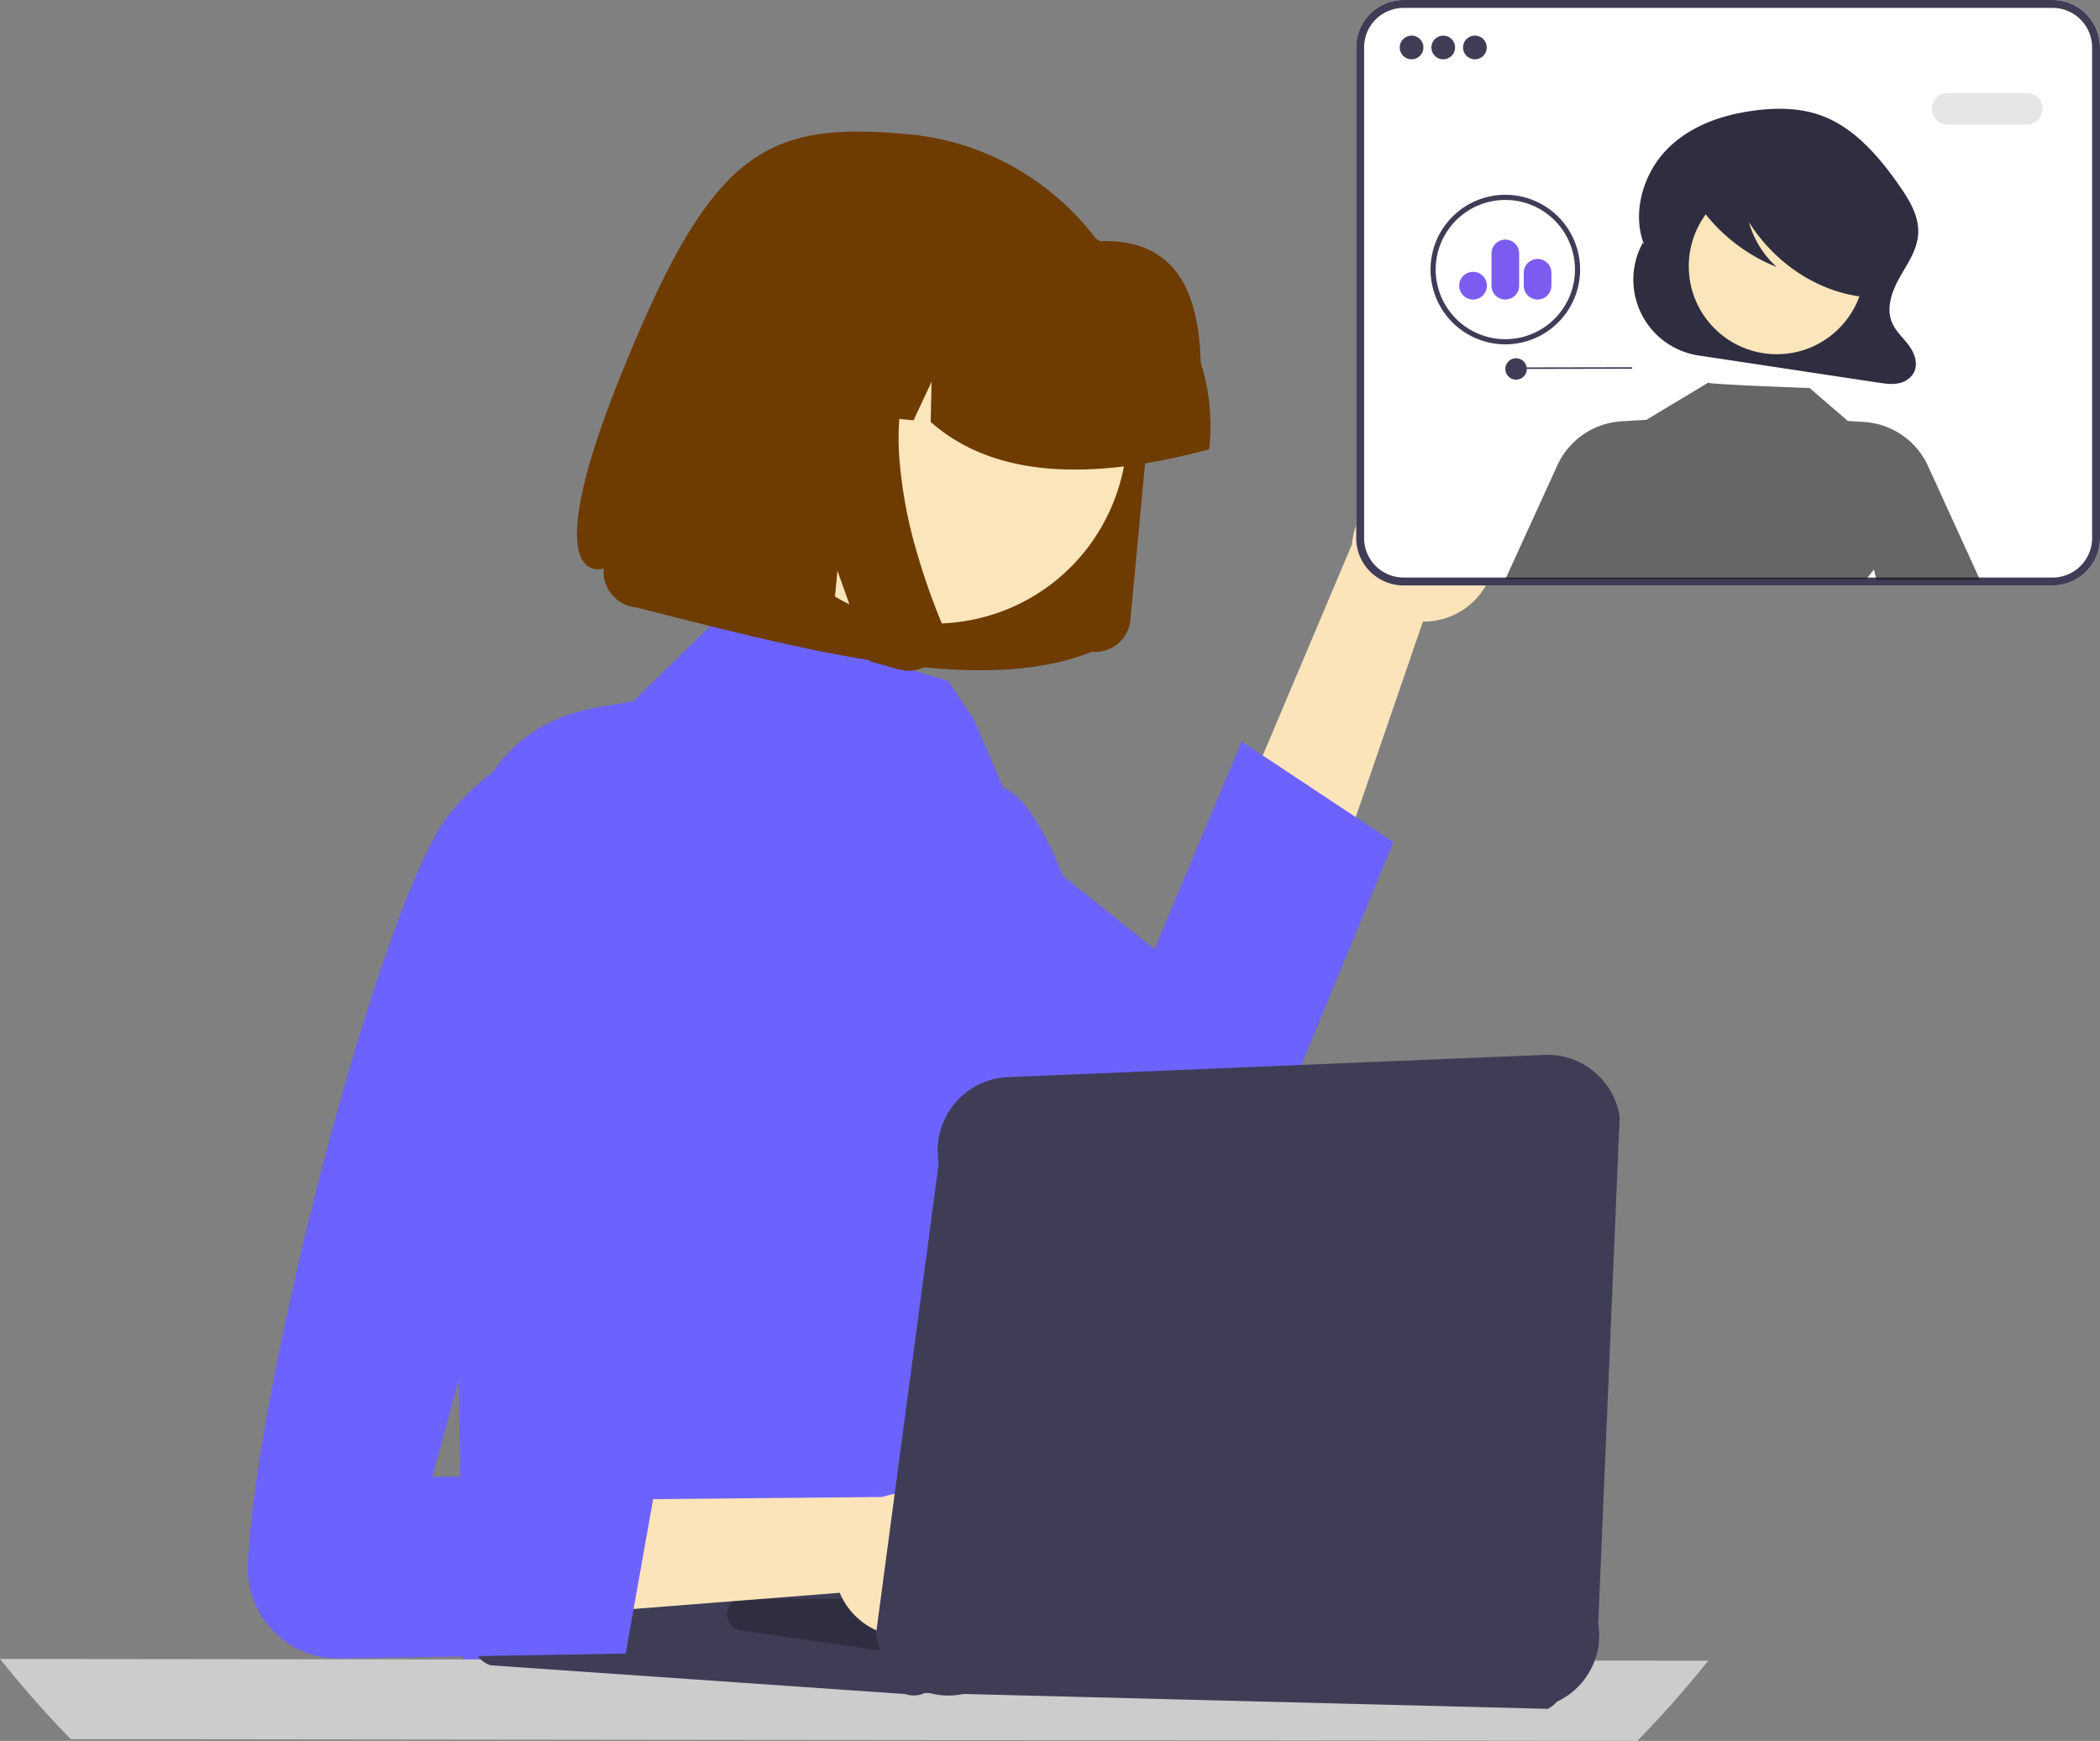 <svg viewBox="0 0 1185.144 982.643" height="982.643" width="1185.144" xmlns="http://www.w3.org/2000/svg">
  <rect x="0" y="0" width="1185.144" height="982.643" fill="#808080" stroke="none"/>
  <g transform="translate(0 0)" data-sanitized-data-name="Group 83" data-name="Group 83" id="Group_83">
    <path fill="#fce4ba" transform="translate(236.655 -25.354)" d="M606.6,329.458a40.207,40.207,0,0,1-40.207,46.737L467.9,662.777l-62.844-43.19L526.372,332.559a40.425,40.425,0,0,1,80.226-3.1Z" data-sanitized-data-name="Path 273" data-name="Path 273" id="Path_273"></path>
    <path fill="#6c63ff" transform="translate(-107.302 9.287)" d="M436.5,391.782c43.738,49.762,151.585,137.456,240.43,197.842,19.2,13.052,37.531,24.808,54.125,34.647,11.208,6.645,21.631,12.395,31.014,17.086a51.1,51.1,0,0,0,70.116-26.469L893.7,466.059l-21.285-14.111-52.482-34.811-11.92-7.886L758.8,526.463l-51.9-41.657L674.68,458.94,527.8,341.07l-12.669-3.76-29.554,28.842-20.9,20.409-19.66,3.414C442.081,390.485,439.233,391.088,436.5,391.782Z" data-sanitized-data-name="Path 274" data-name="Path 274" id="Path_274"></path>
    <path fill="#6c63ff" transform="translate(-224.533 9.287)" d="M480.288,551.326,485.8,929.943l445.337-12.778-71.12-156.989c.511-5.038-31.215-40.4-31.033-45.636.548-15.352-10.916-29.572-12.778-45.636-3.8-33.132,17.944-158.248,7.922-184.1a175.719,175.719,0,0,0-16.32-33c-5.7-8.616-11.537-14.421-17.123-16.52l-16.466-38.371-14.6-21.905L645.035,341.07l-12.669-3.76-29.554,28.842-20.9,20.409-19.66,3.414c-2.939.511-5.787,1.113-8.525,1.807a86.6,86.6,0,0,0-35.888,17.78C483.519,438.714,479.521,493.55,480.288,551.326Z" data-sanitized-data-name="Path 277" data-name="Path 277" id="Path_277"></path>
    <path fill="#ccc" transform="translate(-339.149 275.984)" d="M339.15,660.4q18.839,23.63,39.922,45.308l48.156.036,258.977.292,46.622.055,31,.036,46.111.037,35.469.036,65.516.073,38.645.055,81.379.073,38.846.055,107.647.109,67.615.073,18.145.018q6.051-6.188,11.92-12.559,14.622-15.854,28.13-32.694l-37.568-.037-25.593-.018-59.254-.073-114.346-.109-38.645-.037-15.626-.018h-.055L999.89,661.1l-5.495-.018-14.074-.018H974.37l-41.73-.037-90.013-.109-39.612-.036-37.933-.037-35.56-.036-51.021-.055L406,660.475Z" data-sanitized-data-name="Path 278" data-name="Path 278" id="Path_278"></path>
    <path fill="#6e3b00" transform="translate(-186.15 -113.853)" d="M802.285,481.739l.1.009a19.942,19.942,0,0,0,21.7-18.008l10.381-110.8a148.728,148.728,0,0,0-6.267-58.885,151.124,151.124,0,0,0-71.612-86.876,148.81,148.81,0,0,0-57.047-17.447c-81.816-7.795-111.715,9.245-162.254,134.027s-10.4,110.973-10.4,110.973a19.975,19.975,0,0,0,.845,7.921,20.3,20.3,0,0,0,9.648,11.67,20.041,20.041,0,0,0,7.628,2.33c96.724,24.586,194.322,50.466,257.29,25.09Z" data-sanitized-data-name="Path 9" data-name="Path 9" id="Path_9"></path>
    <path fill="#fbe5ba" transform="translate(-101.463 -87.284)" d="M537.568,268.15A109.7,109.7,0,0,0,649.126,437.315a108.423,108.423,0,0,0,69.808-45.938A109.7,109.7,0,0,0,607.458,222.262a108.423,108.423,0,0,0-69.891,45.893Z" data-sanitized-data-name="Ellipse 1" data-name="Ellipse 1" id="Ellipse_1"></path>
    <path fill="#6e3b00" transform="translate(-67.8 -93.357)" d="M750.417,344.75a117.65,117.65,0,0,0-4.958-46.571c-1.1-36.778-11.773-70.09-56.63-68.691a117.7,117.7,0,0,0-44.818-13.753l-22.167-2.189-.747-.072a117.451,117.451,0,0,0-127.83,106.062l-.208,2.219,46.9,4.585,20.184-43.193-1,45.078,24.222,2.377,10.179-21.792-.5,22.728c35.964,31.674,90.5,33.335,157.139,15.432Z" data-sanitized-data-name="Path 10" data-name="Path 10" id="Path_10"></path>
    <path fill="#6e3b00" transform="translate(-178.25 -76.975)" d="M710.854,433.513a19.624,19.624,0,0,1-1.828,10.649,20.069,20.069,0,0,1-3.08,4.675,20.3,20.3,0,0,1-3.571,3.184,19.908,19.908,0,0,1-13.318,3.475q-.44-.046-.879-.107t-.875-.144q-.441-.079-.876-.182t-.872-.223l-16.368-4.586L650.841,399.1l-4.2,44.882-74.429-20.722,17.844-190.458,126.859,12.5-3.479,3.35a87.675,87.675,0,0,0-23.789,41.1,142.919,142.919,0,0,0-3.621,48.488,257.712,257.712,0,0,0,9.085,48.536A379.836,379.836,0,0,0,709.446,428.1a20.04,20.04,0,0,1,1.407,5.415Z" data-sanitized-data-name="Path 13" data-name="Path 13" id="Path_13"></path>
    <path fill="#3f3d56" transform="translate(-117.398 245.031)" d="M633.085,712a14.717,14.717,0,0,0,6.3-1.425l351.435,8.966a14.749,14.749,0,0,0-2.1-27.464L758.807,623.518a14.75,14.75,0,0,0-7.331-.281L395.83,666.585a14.748,14.748,0,0,0-1.691,28.359l234.13,16.24a14.764,14.764,0,0,0,4.816.812Z" data-sanitized-data-name="Path 279" data-name="Path 279" id="Path_279"></path>
    <path fill="#2f2e41" transform="translate(-20.172 260.579)" d="M522.934,671.984a9.282,9.282,0,0,0,4.533-1.18l285.417,13.334a9.252,9.252,0,0,0-2.343-17.06L707.214,642a9.279,9.279,0,0,0-4.887.143l-265.336-.319a9.252,9.252,0,0,0-.062,17.675l83.245,12.063A9.232,9.232,0,0,0,522.934,671.984Z" data-sanitized-data-name="Path 280" data-name="Path 280" id="Path_280"></path>
    <path fill="#fce4ba" transform="translate(-393.326 233.666)" d="M926.13,683.683A40.207,40.207,0,0,1,867.25,665.4l-302.1,23.731,14.6-74.844,311.6-2.969a40.425,40.425,0,0,1,34.781,72.361Z" data-sanitized-data-name="Path 281" data-name="Path 281" id="Path_281"></path>
    <path fill="#6c63ff" transform="translate(-524.19 42.396)" d="M878.555,387.533s-45.636-36.509-100.4,29.207C741.224,461.059,669.98,728.973,664.074,839.994a51.08,51.08,0,0,0,52.179,53.779l161.025-2.8,18.006-101.221-127.131,1.505Z" data-sanitized-data-name="Path 282" data-name="Path 282" id="Path_282"></path>
    <path fill="#3f3d56" transform="translate(127.8 121.785)" d="M407.434,835.282a41.512,41.512,0,0,0,16.083-3.256l325.737,7.432a41.392,41.392,0,0,0,24.919-44.874l12.1-286.069A41.331,41.331,0,0,0,742.584,473.7L440.174,486.24a41.509,41.509,0,0,0-38.193,48.454L366.55,800.787a41.574,41.574,0,0,0,40.883,34.495Z" data-sanitized-data-name="Path 283" data-name="Path 283" id="Path_283"></path>
    <g transform="translate(765.373)" data-sanitized-data-name="Group 80" data-name="Group 80" id="Group_80">
      <path fill="#fff" transform="translate(-340.59 -201.689)" d="M367.332,532.147H733.62a26.772,26.772,0,0,0,26.742-26.742V228.431a26.772,26.772,0,0,0-26.742-26.742H367.332a26.772,26.772,0,0,0-26.742,26.742V505.406a26.772,26.772,0,0,0,26.742,26.742Z" data-sanitized-data-name="Path 316" data-name="Path 316" id="Path_316"></path>
      <path fill="#3f3d56" transform="translate(-340.59 -201.689)" d="M367.332,532.147H733.62a26.772,26.772,0,0,0,26.742-26.742V228.431a26.772,26.772,0,0,0-26.742-26.742H367.332a26.772,26.772,0,0,0-26.742,26.742V505.406a26.772,26.772,0,0,0,26.742,26.742ZM733.62,206.155A22.3,22.3,0,0,1,755.9,228.431V505.406a22.3,22.3,0,0,1-22.276,22.276H367.332a22.3,22.3,0,0,1-22.276-22.276V228.431a22.3,22.3,0,0,1,22.276-22.276Z" data-sanitized-data-name="Path 317" data-name="Path 317" id="Path_317"></path>
      <circle fill="#3f3d56" transform="translate(60.287 20.095)" r="6.698" cy="6.698" cx="6.698" data-sanitized-data-name="Ellipse 46" data-name="Ellipse 46" id="Ellipse_46"></circle>
      <circle fill="#3f3d56" transform="translate(42.423 20.095)" r="6.698" cy="6.698" cx="6.698" data-sanitized-data-name="Ellipse 47" data-name="Ellipse 47" id="Ellipse_47"></circle>
      <circle fill="#3f3d56" transform="translate(24.561 20.095)" r="6.698" cy="6.698" cx="6.698" data-sanitized-data-name="Ellipse 48" data-name="Ellipse 48" id="Ellipse_48"></circle>
      <path fill="#e6e6e6" transform="translate(-36.372 -182.698)" d="M370.179,253.032h44.656a8.931,8.931,0,1,0,0-17.863H370.18a8.931,8.931,0,1,0,0,17.863Z" data-sanitized-data-name="Path 321" data-name="Path 321" id="Path_321"></path>
      <g transform="translate(84.166 61.402)" data-sanitized-data-name="Group 77" data-name="Group 77" id="Group_77">
        <path fill="#2f2e41" transform="translate(-276.762 -315.647)" d="M354.408,391.178h0l.82,1.477c-7.295-17.979-.661-40.133,12.352-53.689s31.1-19.754,48.919-22.213c13.224-1.825,26.951-1.773,39.525,3.071,18.209,7.015,32.121,23.253,43.737,40.146,5.313,7.727,10.537,16.535,10.008,26.192-.491,8.962-5.811,16.567-10.167,24.17s-7.995,17.037-4.868,25.335c1.863,4.945,5.8,8.507,9,12.552s5.823,9.513,4.28,14.589c-1.249,4.106-5,6.807-8.868,7.707s-7.87.312-11.781-.279L385.819,454.9a43.275,43.275,0,0,1-31.411-63.719Z" data-sanitized-data-name="Path 346" data-name="Path 346" id="Path_346"></path>
        <circle fill="#fbe5ba" transform="translate(103.528 39.254)" r="49.645" cy="49.645" cx="49.645" data-sanitized-data-name="Ellipse 52" data-name="Ellipse 52" id="Ellipse_52"></circle>
        <path fill="rgba(28,28,28,0.67)" transform="translate(-316.304 -306.148)" d="M345.65,507.431a42.658,42.658,0,0,1,36.214-24.868l13.836-.837-.034.145h0l35.172-21.158c-.865.991,57.211,3.065,57.211,3.065l21.548,18.59,9.037.547a42.656,42.656,0,0,1,36.213,24.868l29.346,64.287H525.7l-1.357-5.84q-2.214,2.7-4.294,5.488H316.3Z" data-sanitized-data-name="Path 347" data-name="Path 347" id="Path_347"></path>
        <path fill="#2f2e41" transform="translate(-255.355 -313.974)" d="M361.439,356.8c1.282-6.779,8.2-9.88,14.12-11.383a136.015,136.015,0,0,1,52.619-2.889c12.8,1.826,25.906,5.851,35.195,15.843,7.244,7.793,11.627,18.957,11.969,30.484.2,6.718-1,13.708-4.345,19.366s-9.04,9.761-14.921,9.617l-.6,2.072c-24.925-3.473-48.078-18.981-62.66-41.971a53.771,53.771,0,0,0,15.709,25.378,97.882,97.882,0,0,1-42.253-32.564C363.327,366.835,360.464,361.954,361.439,356.8Z" data-sanitized-data-name="Path 348" data-name="Path 348" id="Path_348"></path>
      </g>
      <g transform="translate(41.96 109.952)" data-sanitized-data-name="Group 78" data-name="Group 78" id="Group_78">
        <path fill="#3f3d56" transform="translate(-617.503 -180.712)" d="M659.708,265.122A42.205,42.205,0,1,0,617.5,222.917,42.205,42.205,0,0,0,659.708,265.122Zm0-81.5a39.295,39.295,0,1,1-39.295,39.295,39.295,39.295,0,0,1,39.295-39.295Z" data-sanitized-data-name="Path 285" data-name="Path 285" id="Path_285"></path>
        <path fill="#7c5cf0" transform="translate(-648.904 -229.773)" d="M672.9,288.889a7.811,7.811,0,1,0-7.806-7.816,7.811,7.811,0,0,0,7.806,7.816Zm18.211,0a7.814,7.814,0,0,0,7.805-7.805V262.873a7.805,7.805,0,1,0-15.611,0v18.211A7.814,7.814,0,0,0,691.109,288.889Zm18.206,0a7.82,7.82,0,0,0,7.811-7.811V273.8a7.811,7.811,0,1,0-15.622,0v7.276A7.82,7.82,0,0,0,709.314,288.889Z" data-sanitized-data-name="Path 286" data-name="Path 286" id="Path_286"></path>
      </g>
      <g transform="translate(84.166 202.199)" data-sanitized-data-name="Group 79" data-name="Group 79" id="Group_79">
        <path fill="#3f3d56" transform="translate(-550.465 -420.93)" d="M557.485,426.991l64.229-.115a.433.433,0,0,0,0-.866l-64.229.115a.433.433,0,1,0,0,.866Z" data-sanitized-data-name="Path 284" data-name="Path 284" id="Path_284"></path>
        <ellipse fill="#3f3d56" transform="translate(0)" ry="6.06" rx="6.06" cy="6.06" cx="6.06" data-sanitized-data-name="Ellipse 39" data-name="Ellipse 39" id="Ellipse_39"></ellipse>
      </g>
    </g>
  </g>
</svg>
